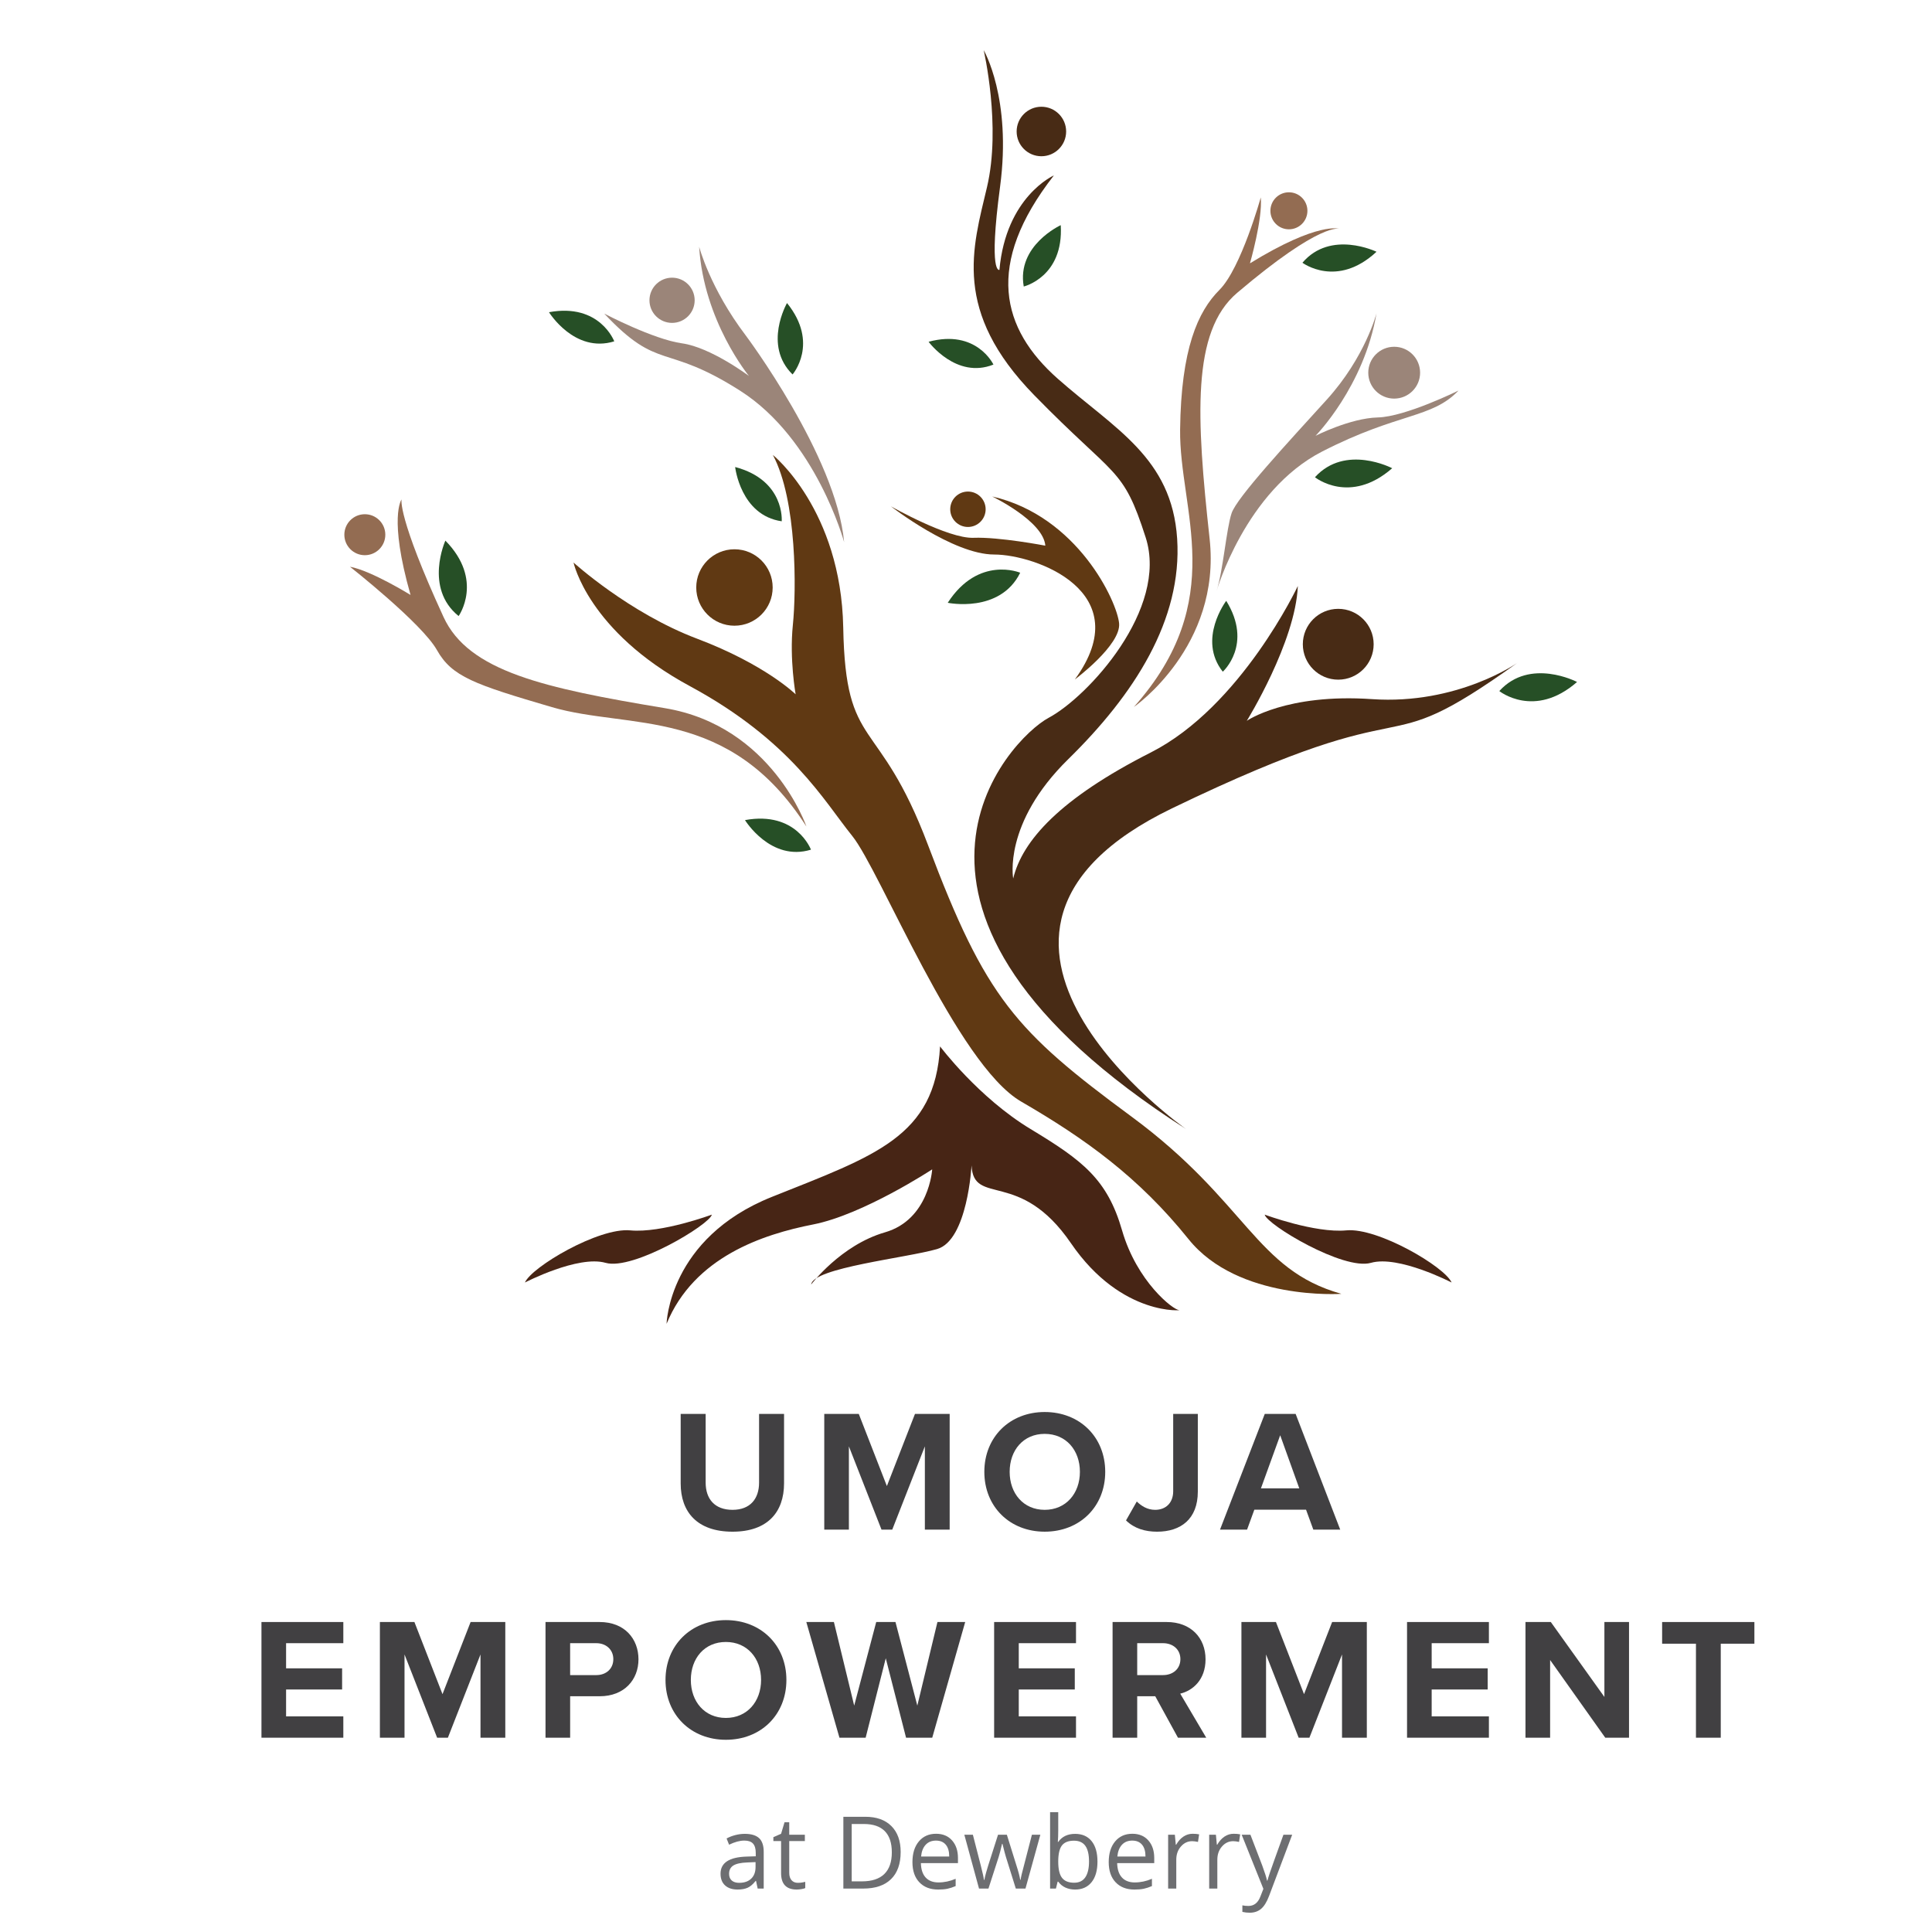 <?xml version="1.0" encoding="UTF-8"?>
<svg id="Layer_1" xmlns="http://www.w3.org/2000/svg" viewBox="0 0 360 360">
  <defs>
    <style>.cls-1{fill:#9b8579;}.cls-1,.cls-2,.cls-3,.cls-4,.cls-5,.cls-6,.cls-7,.cls-8{stroke-width:0px;}.cls-2{fill:#936c52;}.cls-3{fill:#414042;}.cls-4{fill:#472515;}.cls-5{fill:#6d6e71;}.cls-6{fill:#603913;}.cls-7{fill:#482b15;}.cls-8{fill:#264f26;}</style>
  </defs>
  <path class="cls-2" d="M234.927,36.784s-3.666,13.198-7.699,17.231c-4.033,4.033-7.149,10.999-7.332,26.03-.183,15.032,9.166,31.713-8.616,51.694,0,0,16.312-11.248,14.115-31.346-2.475-22.639-3.391-38.587,5.133-45.828,15.723-13.356,19.064-11.915,19.064-11.915,0,0-3.849-1.466-16.681,6.416,0,0,2.383-8.249,2.016-12.282Z" />
  <path class="cls-2" d="M65.218,105.605s13.401,10.548,16.195,15.52c2.794,4.972,6.978,6.399,21.402,10.633,14.424,4.235,33.01-.263,47.448,22.252,0,0-6.427-18.743-26.372-22.054-22.466-3.729-36.576-6.828-41.247-16.991-8.615-18.745-7.819-21.898-7.819-21.898,0,0-2.451,3.311,1.674,17.794,0,0-7.299-4.522-11.281-5.257Z" />
  <path class="cls-1" d="M256.497,58.354s-2.078,8.188-9.288,16.131c-7.21,7.944-16.742,18.209-17.72,21.142s-1.589,10.754-2.811,14.543c0,0,5.377-18.698,19.675-26.03,14.298-7.332,20.409-6.11,25.419-11.365,0,0-9.899,4.888-15.032,5.011-5.133.122-11.61,3.422-11.61,3.422,0,0,9.043-9.166,11.365-22.853Z" />
  <path class="cls-1" d="M157.288,101.009s-5.205-19.165-19.353-28.19c-14.148-9.025-15.058-3.456-25.345-14.385,0,0,9.13,4.797,14.499,5.543,5.369.747,12.467,6.077,12.467,6.077,0,0-8.426-10.206-9.282-24.084,0,0,2.01,7.729,8.655,16.497,0,0,16.899,22.521,18.36,38.542Z" />
  <path class="cls-7" d="M241.832,109.192s-10.538,22.469-27.403,31.023c-16.865,8.555-23.924,16.393-25.635,23.482,0,0-1.955-10.265,10.265-22.242,12.221-11.976,21.264-25.908,20.287-41.062-.978-15.154-11.732-20.531-22.242-29.819-10.51-9.288-13.687-21.264-.733-37.884,0,0-8.921,3.911-10.143,17.598,0,0-2.078.978.122-15.52,2.2-16.498-3.055-25.419-3.055-25.419,0,0,3.3,14.176.611,25.541s-6.477,23.097,8.799,38.74c15.276,15.643,16.498,13.198,20.775,26.519,4.277,13.321-10.754,29.697-18.087,33.607-7.332,3.911-38.007,35.929,25.602,76.624,0,0-51.578-36.097-2.634-59.744,48.944-23.647,36.547-7.164,64.41-27.145,0,0-11.182,7.882-27.13,6.782s-23.32,4.044-23.32,4.044c0,0,9.083-14.676,9.511-25.125Z" />
  <path class="cls-6" d="M144.007,84.765s12.708,10.206,13.118,32.173c.436,23.323,6.57,16.014,15.818,40.579,10.711,28.452,16.274,34.614,37.893,50.544,21.619,15.93,23.079,28.537,39.107,33.026,0,0-19.215,1.341-28.475-10.186-9.26-11.527-19.209-18.693-31.196-25.642-11.987-6.949-26.262-43.062-31.485-49.512-5.223-6.45-11.364-17.703-30.279-27.919-18.915-10.216-21.638-23.008-21.638-23.008,0,0,10.336,9.401,23.033,14.196,12.697,4.795,18.353,10.359,18.353,10.359,0,0-1.174-6.52-.52-12.905.654-6.385.797-23.285-3.73-31.706Z" />
  <path class="cls-6" d="M200.281,126.607s8.616-6.416,8.249-10.449c-.367-4.033-7.699-19.981-23.647-23.647,0,0,9.532,4.583,9.899,9.166,0,0-8.616-1.65-13.382-1.466-4.766.183-15.398-5.866-15.398-5.866,0,0,11.549,8.982,19.248,8.982s26.947,6.966,15.032,23.281Z" />
  <circle class="cls-7" cx="249.361" cy="120.047" r="6.599" />
  <circle class="cls-6" cx="136.855" cy="109.471" r="7.121" />
  <circle class="cls-6" cx="180.361" cy="94.894" r="3.3" />
  <circle class="cls-7" cx="194.048" cy="24.502" r="4.612" />
  <circle class="cls-1" cx="259.786" cy="69.445" r="4.83" />
  <circle class="cls-1" cx="125.229" cy="55.954" r="4.212" />
  <circle class="cls-2" cx="240.17" cy="39.28" r="3.448" />
  <circle class="cls-2" cx="67.981" cy="99.635" r="3.817" />
  <path class="cls-4" d="M175.167,194.982s7.149,9.532,16.865,15.398c9.716,5.866,14.298,9.349,17.048,18.881,2.75,9.532,9.532,14.848,10.632,14.848s-10.632,1.466-20.164-12.465c-9.532-13.932-18.148-6.782-18.515-14.482,0,0-.733,13.932-6.416,15.582-5.683,1.65-23.097,3.483-23.464,6.599,0,0,5.499-7.332,13.748-9.716,8.249-2.383,8.799-11.732,8.799-11.732,0,0-12.832,8.432-22.181,10.265-9.349,1.833-22.181,6.049-27.314,18.515,0,0,.367-15.948,19.614-23.647,19.248-7.699,30.43-11.182,31.346-28.047Z" />
  <path class="cls-4" d="M132.639,226.328s-9.349,3.483-15.215,2.933c-5.866-.55-18.331,6.782-19.614,9.716,0,0,9.899-5.133,15.032-3.666,5.133,1.466,19.431-7.149,19.798-8.982Z" />
  <path class="cls-4" d="M235.66,226.328s9.349,3.483,15.215,2.933c5.866-.55,18.331,6.782,19.614,9.716,0,0-9.899-5.133-15.032-3.666-5.133,1.466-19.431-7.149-19.798-8.982Z" />
  <path class="cls-8" d="M146.649,56.467s-4.523,7.863,1.034,13.307c0,0,5.037-5.796-1.034-13.307Z" />
  <path class="cls-8" d="M259.414,87.248s-8.72-4.578-14.393,1.679c0,0,6.499,5.221,14.393-1.679Z" />
  <path class="cls-8" d="M293.861,127.076s-8.777-4.608-14.487,1.691c0,0,6.542,5.255,14.487-1.691Z" />
  <path class="cls-8" d="M197.655,41.955s-8.253,3.769-6.895,11.431c0,0,7.469-1.789,6.895-11.431Z" />
  <path class="cls-8" d="M136.984,87.022s.99,9.002,8.677,10.112c0,0,.642-7.639-8.677-10.112Z" />
  <path class="cls-8" d="M102.299,58.175s4.738,7.71,12.157,5.431c0,0-2.682-7.176-12.157-5.431Z" />
  <path class="cls-8" d="M82.991,100.736s-4.008,8.834,2.466,14.058c0,0,4.766-6.686-2.466-14.058Z" />
  <path class="cls-8" d="M256.494,46.912s-8.53-4.148-13.805,2.044c0,0,6.411,4.833,13.805-2.044Z" />
  <path class="cls-8" d="M176.597,112.32s9.724,2.037,13.503-5.599c0,0-7.746-3.274-13.503,5.599Z" />
  <path class="cls-8" d="M228.49,111.956s-5.425,7.164-.641,13.206c0,0,5.671-5.069.641-13.206Z" />
  <path class="cls-8" d="M138.817,152.814s4.785,7.806,12.293,5.509c0,0-2.705-7.263-12.293-5.509Z" />
  <path class="cls-8" d="M173.03,63.683s5.148,7.019,12.082,4.251c0,0-3.135-6.668-12.082-4.251Z" />
  <path class="cls-3" d="M126.835,263.464h4.654v12.799c0,3.005,1.648,5.073,5.009,5.073,3.297,0,4.945-2.068,4.945-5.073v-12.799h4.654v12.928c0,5.365-3.07,9.017-9.599,9.017-6.593,0-9.663-3.685-9.663-8.984v-12.96Z" />
  <path class="cls-3" d="M172.335,285.021v-15.513l-6.076,15.513h-2.004l-6.076-15.513v15.513h-4.589v-21.557h6.432l5.235,13.444,5.235-13.444h6.464v21.557h-4.622Z" />
  <path class="cls-3" d="M194.663,263.108c6.528,0,11.279,4.654,11.279,11.15s-4.751,11.149-11.279,11.149c-6.496,0-11.247-4.653-11.247-11.149s4.751-11.15,11.247-11.15ZM194.663,267.181c-3.976,0-6.528,3.038-6.528,7.078,0,4.007,2.553,7.077,6.528,7.077s6.561-3.07,6.561-7.077c0-4.04-2.586-7.078-6.561-7.078Z" />
  <path class="cls-3" d="M211.82,279.785c.841.808,1.94,1.551,3.426,1.551,2.036,0,3.361-1.357,3.361-3.458v-14.414h4.589v14.479c0,5.106-3.167,7.466-7.595,7.466-2.197,0-4.233-.582-5.784-2.101l2.003-3.522Z" />
  <path class="cls-3" d="M244.718,285.021l-1.357-3.717h-9.631l-1.357,3.717h-5.041l8.338-21.557h5.752l8.307,21.557h-5.01ZM238.545,267.44l-3.587,9.89h7.142l-3.555-9.89Z" />
  <path class="cls-3" d="M48.719,323.797v-21.557h15.254v3.943h-10.665v4.686h10.439v3.943h-10.439v5.009h10.665v3.976h-15.254Z" />
  <path class="cls-3" d="M89.533,323.797v-15.513l-6.076,15.513h-2.004l-6.076-15.513v15.513h-4.589v-21.557h6.432l5.235,13.444,5.235-13.444h6.464v21.557h-4.622Z" />
  <path class="cls-3" d="M101.648,323.797v-21.557h10.084c4.686,0,7.239,3.168,7.239,6.949,0,3.748-2.585,6.884-7.239,6.884h-5.494v7.724h-4.589ZM111.117,306.184h-4.88v5.946h4.88c1.81,0,3.167-1.163,3.167-2.973,0-1.778-1.357-2.974-3.167-2.974Z" />
  <path class="cls-3" d="M135.255,301.885c6.528,0,11.279,4.654,11.279,11.15s-4.751,11.149-11.279,11.149c-6.496,0-11.247-4.653-11.247-11.149s4.751-11.15,11.247-11.15ZM135.255,305.957c-3.975,0-6.528,3.038-6.528,7.078,0,4.007,2.553,7.077,6.528,7.077s6.561-3.07,6.561-7.077c0-4.04-2.585-7.078-6.561-7.078Z" />
  <path class="cls-3" d="M168.83,323.797l-3.781-14.802-3.749,14.802h-4.88l-6.173-21.557h5.139l3.781,15.578,4.104-15.578h3.587l4.072,15.578,3.749-15.578h5.171l-6.141,21.557h-4.88Z" />
  <path class="cls-3" d="M185.243,323.797v-21.557h15.254v3.943h-10.665v4.686h10.438v3.943h-10.438v5.009h10.665v3.976h-15.254Z" />
  <path class="cls-3" d="M219.497,323.797l-4.234-7.724h-3.361v7.724h-4.589v-21.557h10.083c4.492,0,7.239,2.941,7.239,6.949,0,3.813-2.392,5.85-4.718,6.398l4.848,8.209h-5.268ZM216.717,306.184h-4.815v5.946h4.815c1.843,0,3.232-1.163,3.232-2.973,0-1.81-1.39-2.974-3.232-2.974Z" />
  <path class="cls-3" d="M250.066,323.797v-15.513l-6.076,15.513h-2.004l-6.075-15.513v15.513h-4.59v-21.557h6.432l5.235,13.444,5.235-13.444h6.464v21.557h-4.621Z" />
  <path class="cls-3" d="M262.181,323.797v-21.557h15.254v3.943h-10.664v4.686h10.438v3.943h-10.438v5.009h10.664v3.976h-15.254Z" />
  <path class="cls-3" d="M299.117,323.797l-10.276-14.479v14.479h-4.59v-21.557h4.719l9.986,13.962v-13.962h4.589v21.557h-4.428Z" />
  <path class="cls-3" d="M316.016,323.797v-17.517h-6.303v-4.04h17.193v4.04h-6.269v17.517h-4.621Z" />
  <path class="cls-5" d="M141.18,351.907l-.302-1.428h-.073c-.5.629-.999,1.054-1.496,1.276s-1.118.334-1.862.334c-.995,0-1.774-.256-2.338-.769-.565-.512-.847-1.241-.847-2.187,0-2.025,1.62-3.087,4.859-3.185l1.702-.055v-.622c0-.787-.169-1.368-.508-1.743-.338-.375-.88-.562-1.624-.562-.836,0-1.781.256-2.836.769l-.467-1.162c.494-.269,1.036-.478,1.625-.631.588-.152,1.179-.23,1.77-.23,1.195,0,2.082.266,2.658.796.577.531.865,1.382.865,2.554v6.844h-1.125ZM137.749,350.837c.945,0,1.688-.26,2.228-.778.54-.518.81-1.244.81-2.178v-.905l-1.519.064c-1.208.043-2.079.231-2.612.564-.534.332-.801.85-.801,1.551,0,.549.166.967.498,1.253.333.287.798.431,1.395.431Z" />
  <path class="cls-5" d="M148.674,350.837c.268,0,.527-.019.778-.06.25-.04.448-.081.595-.124v1.162c-.165.08-.407.145-.728.197s-.608.077-.865.077c-1.94,0-2.91-1.022-2.91-3.064v-5.966h-1.437v-.732l1.437-.631.641-2.142h.878v2.324h2.91v1.181h-2.91v5.901c0,.604.143,1.067.43,1.391s.68.485,1.181.485Z" />
  <path class="cls-5" d="M167.825,345.091c0,2.208-.599,3.897-1.798,5.064s-2.923,1.752-5.174,1.752h-3.706v-13.377h4.099c2.08,0,3.696.576,4.849,1.73,1.153,1.152,1.73,2.763,1.73,4.831ZM166.178,345.146c0-1.744-.438-3.06-1.313-3.943-.875-.885-2.176-1.327-3.902-1.327h-2.26v10.688h1.894c1.855,0,3.248-.456,4.182-1.368s1.4-2.262,1.4-4.049Z" />
  <path class="cls-5" d="M174.815,352.09c-1.482,0-2.652-.451-3.509-1.353-.857-.903-1.286-2.156-1.286-3.761,0-1.616.398-2.9,1.194-3.853.796-.951,1.865-1.427,3.207-1.427,1.257,0,2.251.413,2.983,1.239.732.827,1.098,1.917,1.098,3.272v.961h-6.908c.03,1.177.328,2.07.892,2.681.565.61,1.359.915,2.384.915,1.08,0,2.147-.226,3.202-.678v1.355c-.537.232-1.044.398-1.523.499s-1.057.15-1.734.15ZM174.403,342.968c-.805,0-1.447.263-1.926.787-.478.524-.761,1.25-.846,2.178h5.243c0-.958-.214-1.691-.641-2.201-.427-.509-1.037-.764-1.83-.764Z" />
  <path class="cls-5" d="M189.281,351.907l-1.839-5.884c-.116-.359-.333-1.177-.649-2.452h-.073c-.244,1.068-.458,1.892-.641,2.471l-1.895,5.865h-1.757l-2.736-10.028h1.592c.646,2.519,1.14,4.438,1.478,5.755.339,1.318.532,2.205.581,2.663h.073c.067-.348.176-.798.325-1.35s.279-.989.389-1.313l1.839-5.755h1.647l1.793,5.755c.342,1.05.573,1.931.695,2.644h.073c.024-.22.09-.558.196-1.016.107-.457.743-2.919,1.908-7.384h1.574l-2.772,10.028h-1.803Z" />
  <path class="cls-5" d="M200.335,341.714c1.317,0,2.34.45,3.069,1.35.729.9,1.094,2.174,1.094,3.82,0,1.647-.368,2.927-1.103,3.839-.735.912-1.756,1.367-3.061,1.367-.653,0-1.249-.12-1.789-.361-.54-.24-.993-.611-1.359-1.111h-.109l-.32,1.29h-1.089v-14.237h1.519v3.459c0,.774-.024,1.47-.073,2.086h.073c.708-1,1.757-1.501,3.148-1.501ZM200.115,342.986c-1.037,0-1.784.297-2.242.892-.457.595-.686,1.597-.686,3.006s.235,2.417.705,3.024c.47.606,1.223.91,2.26.91.934,0,1.629-.34,2.086-1.02.458-.68.686-1.657.686-2.933,0-1.305-.229-2.278-.686-2.919-.457-.64-1.165-.96-2.122-.96Z" />
  <path class="cls-5" d="M211.388,352.09c-1.482,0-2.652-.451-3.509-1.353-.857-.903-1.286-2.156-1.286-3.761,0-1.616.398-2.9,1.194-3.853.796-.951,1.865-1.427,3.207-1.427,1.257,0,2.251.413,2.983,1.239.731.827,1.098,1.917,1.098,3.272v.961h-6.908c.03,1.177.328,2.07.893,2.681.564.61,1.358.915,2.383.915,1.08,0,2.147-.226,3.203-.678v1.355c-.537.232-1.045.398-1.523.499-.479.101-1.058.15-1.734.15ZM210.977,342.968c-.806,0-1.447.263-1.927.787-.478.524-.761,1.25-.846,2.178h5.242c0-.958-.213-1.691-.641-2.201-.427-.509-1.037-.764-1.829-.764Z" />
  <path class="cls-5" d="M222.24,341.696c.445,0,.845.036,1.198.109l-.21,1.409c-.415-.092-.781-.138-1.099-.138-.81,0-1.505.33-2.081.988-.576.659-.865,1.48-.865,2.462v5.38h-1.519v-10.028h1.254l.174,1.857h.073c.372-.652.82-1.156,1.345-1.51s1.101-.53,1.73-.53Z" />
  <path class="cls-5" d="M229.89,341.696c.445,0,.845.036,1.198.109l-.21,1.409c-.415-.092-.781-.138-1.099-.138-.81,0-1.505.33-2.081.988-.576.659-.865,1.48-.865,2.462v5.38h-1.519v-10.028h1.254l.174,1.857h.073c.372-.652.82-1.156,1.345-1.51s1.101-.53,1.73-.53Z" />
  <path class="cls-5" d="M231.372,341.879h1.629l2.195,5.719c.482,1.306.781,2.248.896,2.827h.073c.079-.31.246-.843.499-1.597.253-.753,1.081-3.069,2.484-6.949h1.629l-4.31,11.419c-.428,1.129-.926,1.93-1.496,2.402s-1.27.709-2.101.709c-.463,0-.921-.052-1.372-.155v-1.218c.335.073.711.11,1.125.11,1.043,0,1.788-.586,2.233-1.757l.558-1.428-4.044-10.083Z" />
</svg>
